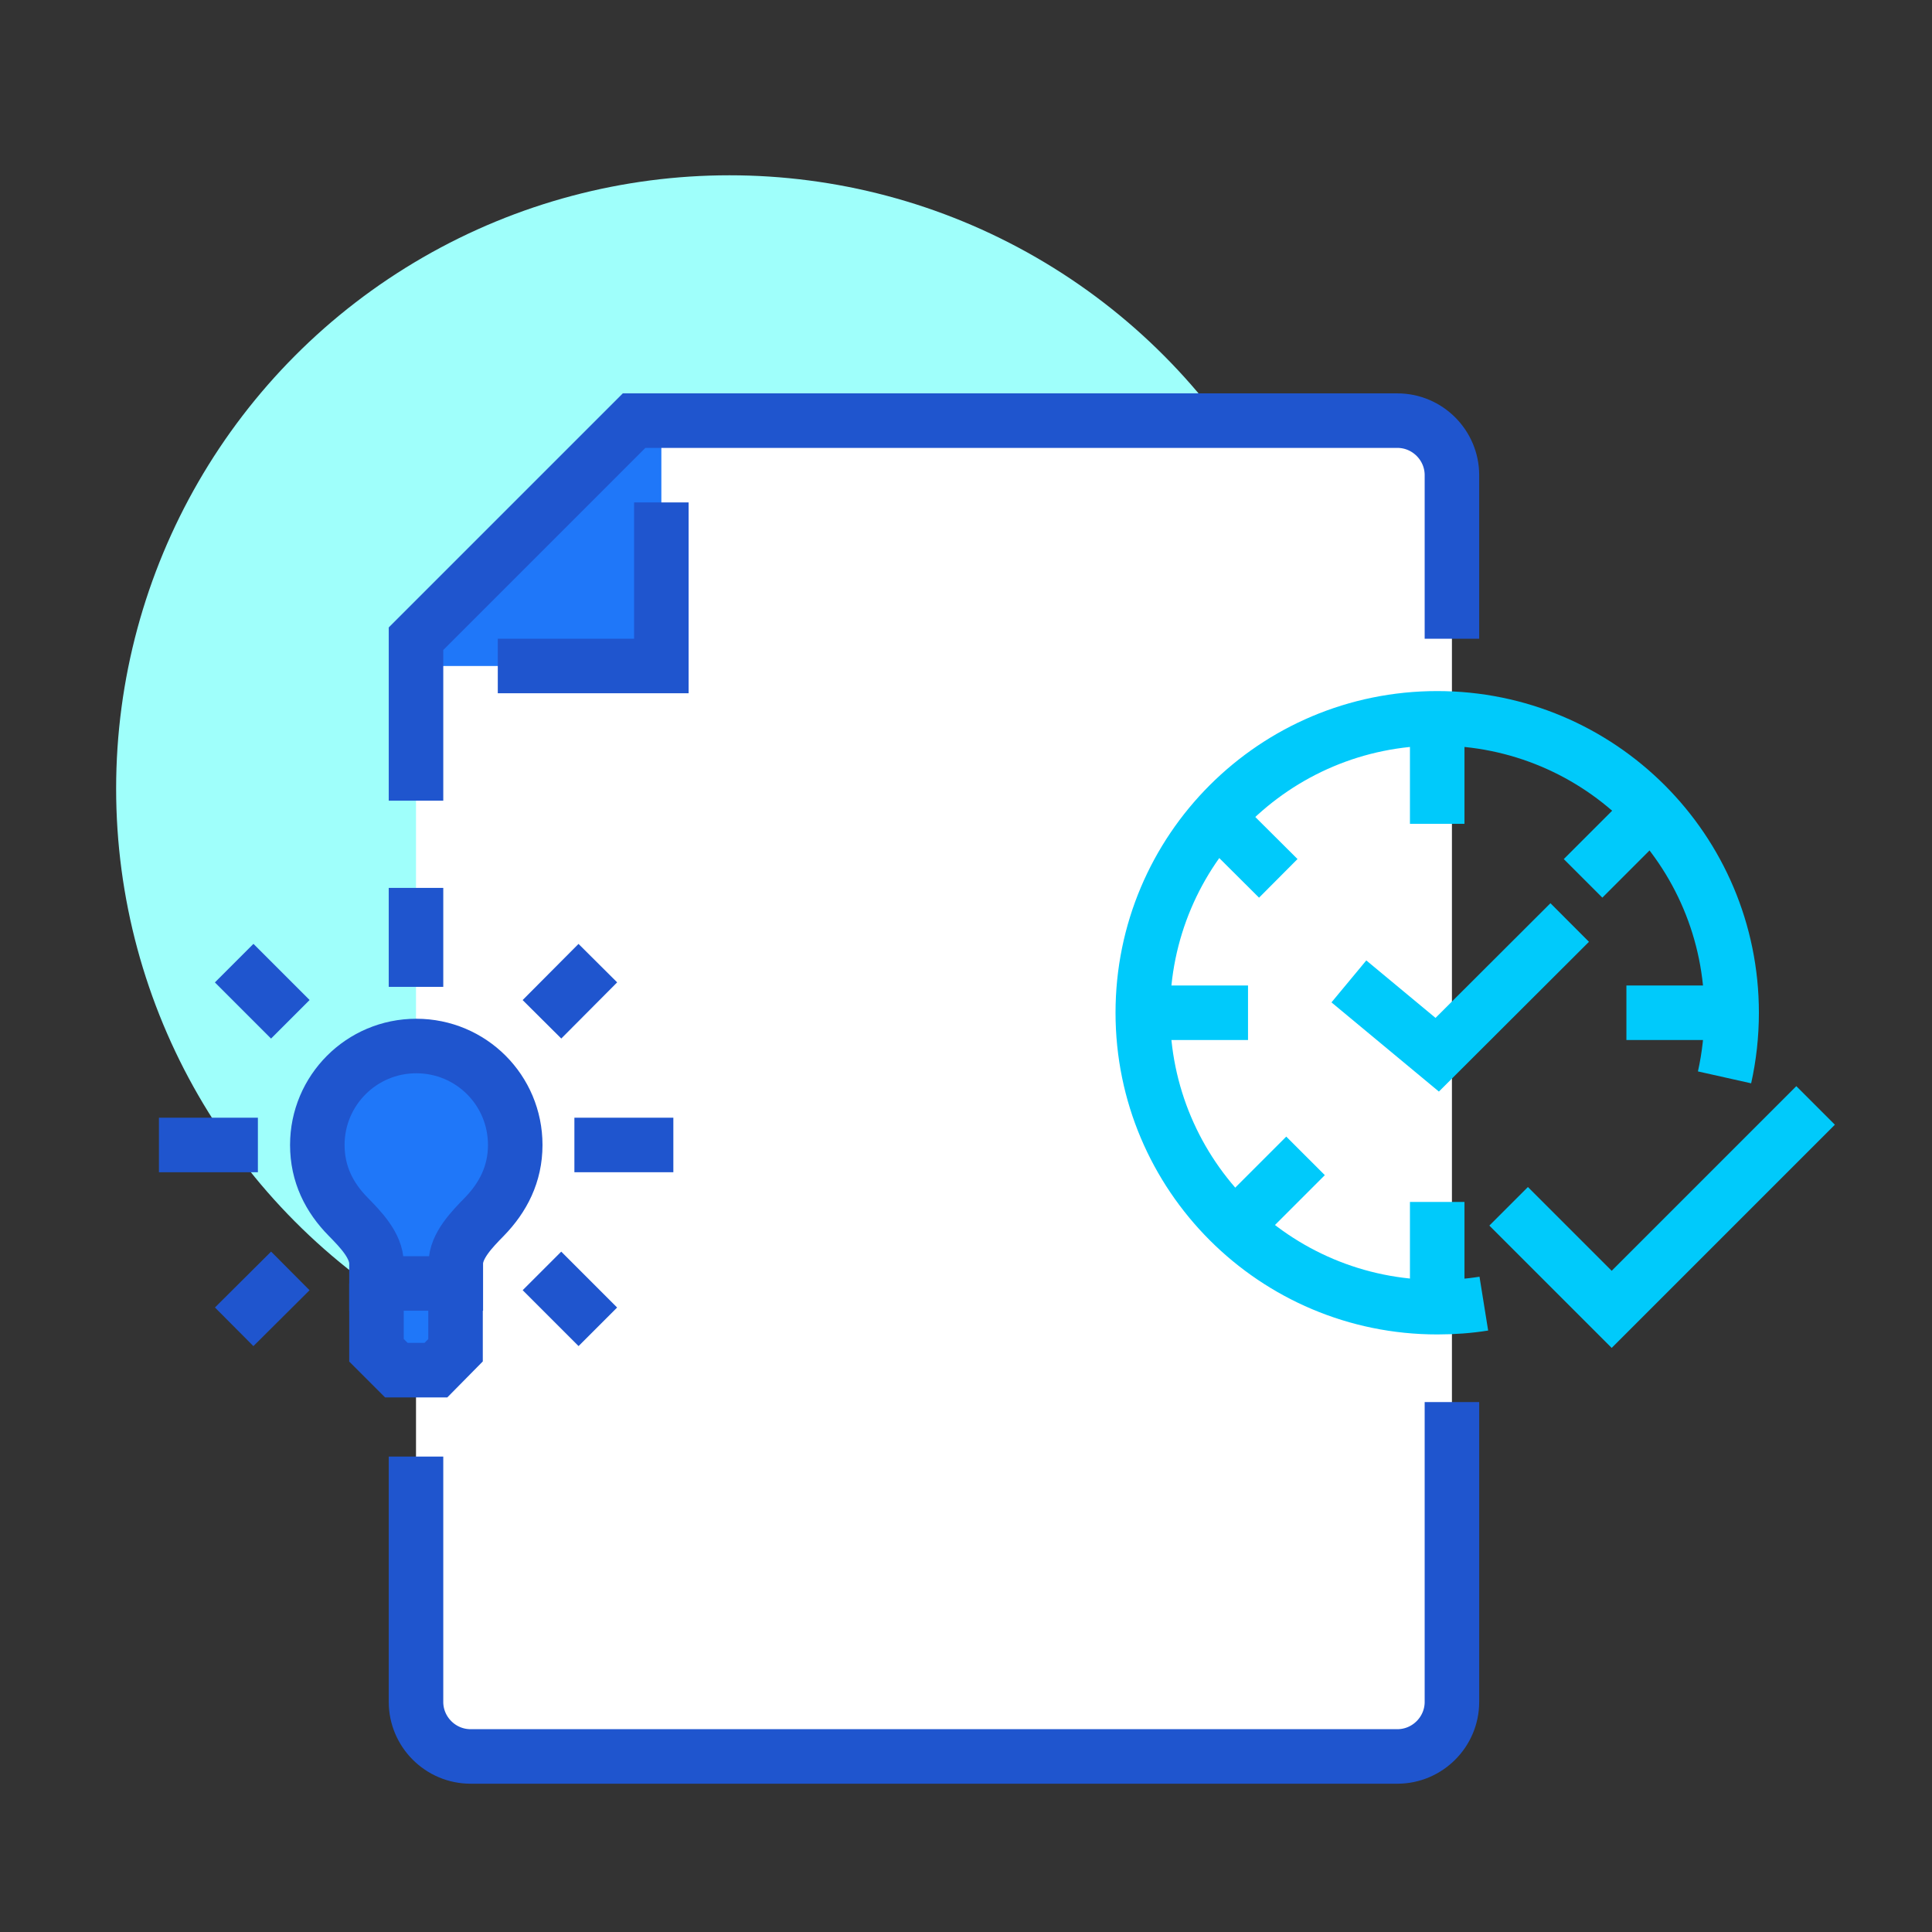 <?xml version="1.0" encoding="UTF-8"?>
<svg id="Layer_1" data-name="Layer 1" xmlns="http://www.w3.org/2000/svg" viewBox="0 0 70.87 70.87">
  <rect x="0" y="0" width="70.87" height="70.87" fill="#333333" stroke="none"/>
  <defs>
    <style>
      .cls-1 {
        stroke: #00cafb;
      }

      .cls-1, .cls-2, .cls-3 {
        stroke-miterlimit: 10;
        stroke-width: 2px;
      }

      .cls-1, .cls-3 {
        fill: none;
      }

      .cls-2, .cls-3 {
        stroke: #1f55ce;
      }

      .cls-2, .cls-4 {
        fill: #1f77f9;
      }

      .cls-5 {
        fill: #fff;
      }

      .cls-6 {
        fill: #9ffffb;
      }
    </style>
  </defs>
  <g>
    <g>
      <circle class="cls-6" cx="26.76" cy="28.93" r="22.5"/>
      <path class="cls-5" d="M51.26,15.43h-28l-8,8v39c0,1.1.9,2,2,2h34c1.1,0,2-.9,2-2V17.43c0-1.1-.9-2-2-2Z"/>
      <polygon class="cls-4" points="15.26 24.43 24.26 24.43 24.26 15.43 15.26 24.43"/>
      <path class="cls-3" d="M15.26,53.43v9c0,1.1.9,2,2,2h34c1.1,0,2-.9,2-2v-11"/>
      <path class="cls-3" d="M53.26,23.43v-6c0-1.1-.9-2-2-2h-28l-8,8v5.94"/>
      <polyline class="cls-3" points="18.26 24.43 24.26 24.43 24.26 18.43"/>
    </g>
    <line class="cls-3" x1="15.26" y1="36.2" x2="15.26" y2="32.57"/>
    <line class="cls-3" x1="10.65" y1="37.39" x2="8.59" y2="35.33"/>
    <line class="cls-3" x1="9.46" y1="42" x2="5.83" y2="42"/>
    <line class="cls-3" x1="10.65" y1="46.62" x2="8.59" y2="48.67"/>
    <line class="cls-3" x1="19.88" y1="46.62" x2="21.93" y2="48.67"/>
    <line class="cls-3" x1="21.07" y1="42" x2="24.7" y2="42"/>
    <line class="cls-3" x1="19.88" y1="37.39" x2="21.93" y2="35.33"/>
    <polyline class="cls-2" points="13.81 47.08 13.81 49.53 14.54 50.26 15.99 50.26 16.71 49.53 16.71 47.08"/>
    <path class="cls-2" d="M13.81,47.08v-.73c0-.66-.59-1.26-1.04-1.72-.69-.7-1.13-1.56-1.13-2.63,0-2,1.62-3.63,3.63-3.63s3.63,1.62,3.63,3.63c0,1.07-.45,1.93-1.13,2.63-.45.46-1.05,1.07-1.05,1.72v.73h-2.9Z"/>
  </g>
  <g>
    <polyline class="cls-1" points="55.34 44.25 59.12 48.03 66.6 40.55"/>
    <path class="cls-1" d="M54.43,47.82c-.56.09-1.13.13-1.71.13-5.96,0-10.8-4.83-10.8-10.8s4.83-10.8,10.8-10.8,10.8,4.83,10.8,10.8c0,.81-.09,1.61-.26,2.37"/>
    <polyline class="cls-1" points="57.58 33.84 52.72 38.69 49.48 36"/>
    <line class="cls-1" x1="52.72" y1="27.07" x2="52.72" y2="30.22"/>
    <line class="cls-1" x1="52.72" y1="44.09" x2="52.72" y2="47.08"/>
    <line class="cls-1" x1="42.68" y1="37.15" x2="45.78" y2="37.15"/>
    <line class="cls-1" x1="59.66" y1="37.15" x2="62.95" y2="37.15"/>
    <line class="cls-1" x1="58.07" y1="32.22" x2="60.39" y2="29.9"/>
    <line class="cls-1" x1="46.89" y1="32.22" x2="44.56" y2="29.9"/>
    <line class="cls-1" x1="45.56" y1="44.73" x2="47.89" y2="42.4"/>
  </g>
</svg>